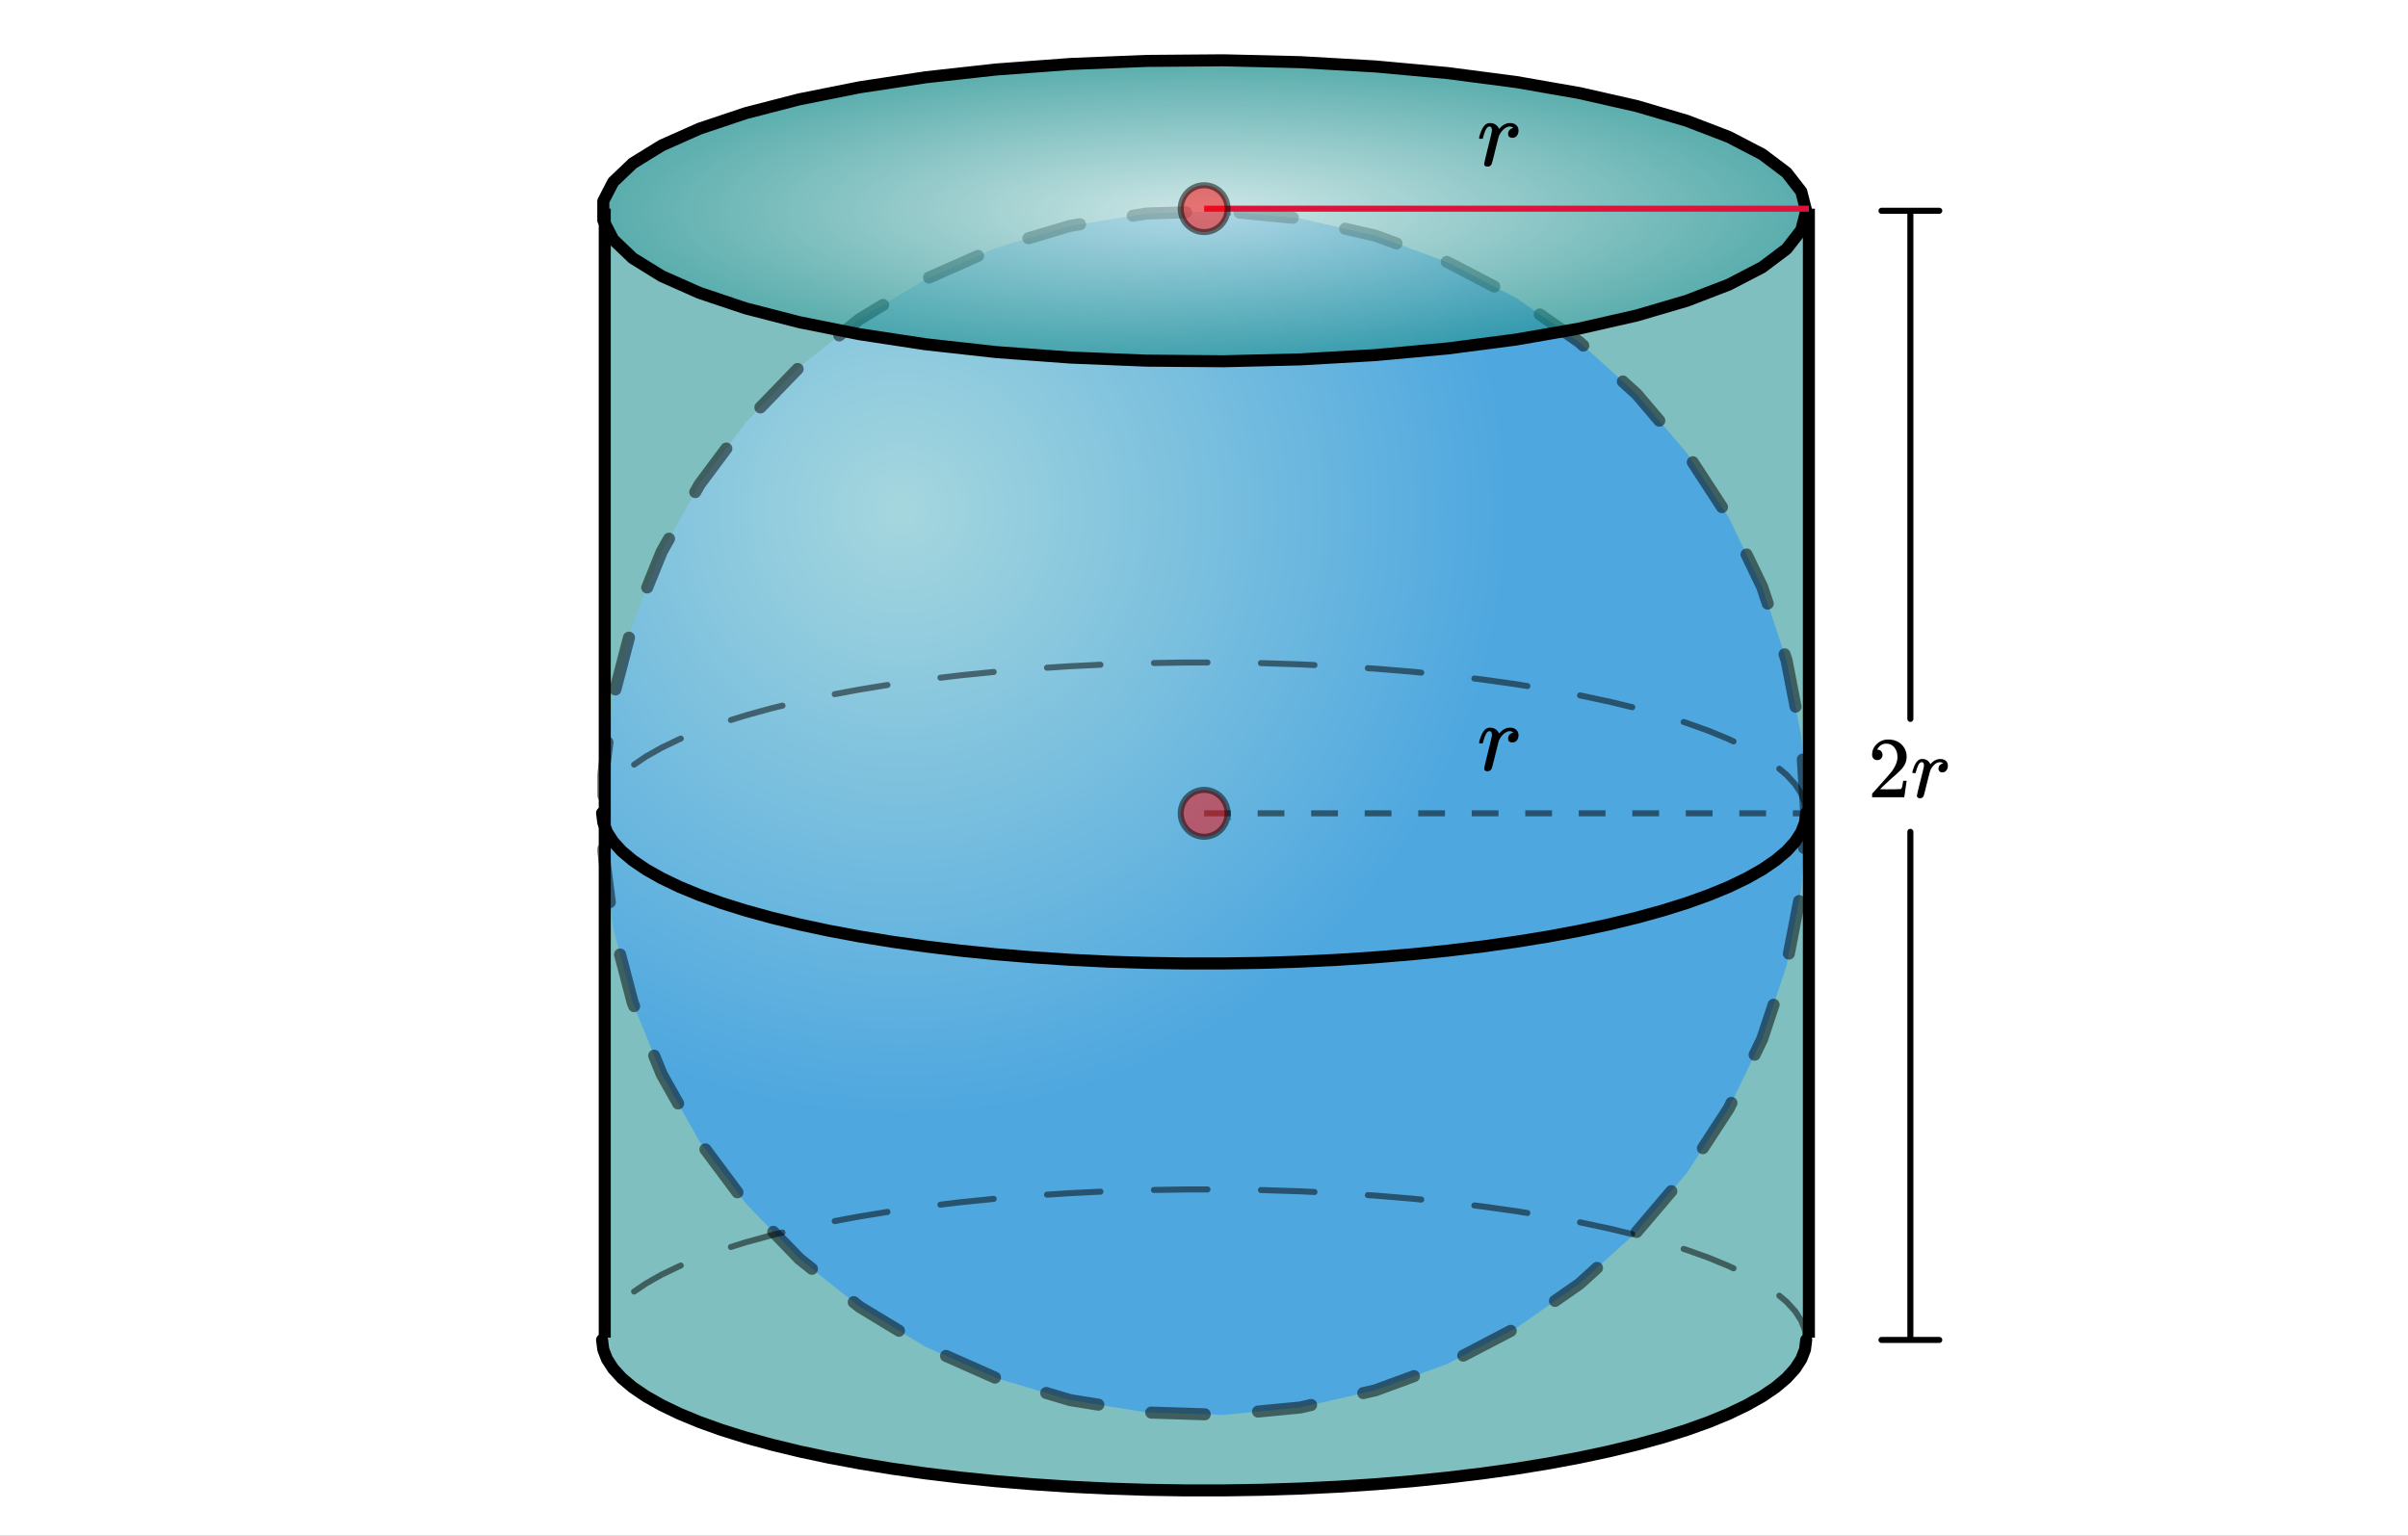 <svg xmlns="http://www.w3.org/2000/svg" xmlns:xlink="http://www.w3.org/1999/xlink" width="449.28" height="286.72" viewBox="0 0 336.96 215.04"><rect x="0" y="0" width="336.96" height="215.04" fill="#333333" stroke="none"/><defs><symbol overflow="visible" id="h"><path d="M1.453.14a.578.578 0 0 1-.328-.093C1.039-.016 1-.102 1-.22c0-.125.176-.898.531-2.328.364-1.426.547-2.223.547-2.39 0-.352-.121-.532-.36-.532a.35.35 0 0 0-.25.11c-.218.168-.433.664-.64 1.484 0 .012-.008.027-.015.047a.188.188 0 0 1-.032.047l-.015.015c-.012.012-.028.016-.047.016h-.36C.305-3.8.281-3.844.281-3.875c0-.07.055-.281.172-.625.176-.52.379-.898.61-1.14.218-.208.457-.313.718-.313.352 0 .64.086.86.25.195.156.328.312.39.469.02.054.035.086.047.093a.468.468 0 0 0 .11-.109c.332-.363.71-.594 1.14-.688.05-.007.164-.015.344-.015.332 0 .601.101.812.297.207.187.313.445.313.765 0 .282-.078.524-.234.72a.776.776 0 0 1-.625.28.661.661 0 0 1-.438-.14.521.521 0 0 1-.156-.39c0-.438.25-.724.75-.86-.2-.125-.36-.188-.485-.188a1.06 1.06 0 0 0-.53.14c-.306.15-.59.434-.86.86a2.336 2.336 0 0 0-.203.453c-.043.149-.196.746-.454 1.797-.304 1.25-.48 1.918-.53 2a.6.6 0 0 1-.579.36zm0 0"/></symbol><symbol overflow="visible" id="i"><path d="M1.328-5.203a.679.679 0 0 1-.531-.219.782.782 0 0 1-.188-.531c0-.582.22-1.082.657-1.5.437-.414.96-.625 1.578-.625.695 0 1.273.187 1.734.562.457.375.738.871.844 1.485.008.148.016.277.016.39 0 .47-.141.914-.422 1.329-.22.335-.672.796-1.36 1.39-.293.25-.699.621-1.219 1.11l-.718.687.922.016c1.27 0 1.945-.02 2.03-.063.032-.008.071-.098.126-.266.031-.082.082-.351.156-.812v-.047h.484v.047L5.11-.031V0H.61v-.234c0-.157.004-.25.016-.282.008 0 .352-.379 1.031-1.14.875-.977 1.438-1.625 1.688-1.938.539-.738.812-1.414.812-2.031 0-.531-.14-.973-.422-1.328-.273-.363-.656-.547-1.156-.547-.469 0-.851.21-1.14.625-.024.031-.047.078-.079.14-.023.032-.03.055-.03.063 0 .012.015.016.046.016.207 0 .375.074.5.218.125.149.188.32.188.516 0 .2-.07.371-.204.516a.715.715 0 0 1-.53.203zm0 0"/></symbol><symbol overflow="visible" id="j"><path d="M1.313.14a.473.473 0 0 1-.297-.093.29.29 0 0 1-.125-.25c0-.102.16-.797.484-2.078.332-1.29.5-2.008.5-2.156 0-.313-.11-.47-.328-.47a.333.333 0 0 0-.219.079c-.2.156-.398.605-.594 1.344 0 .011-.007.027-.015.046 0 .024-.008.04-.016.047l-.015.016h-.36c-.055-.04-.078-.078-.078-.11 0-.062.05-.25.156-.562.156-.469.336-.805.547-1.016.195-.195.41-.296.64-.296.321 0 .583.078.782.234.176.137.297.277.36.422.007.055.019.078.03.078.008 0 .04-.031.094-.094.301-.332.645-.535 1.032-.61.05-.007.156-.015.312-.015.3 0 .547.086.734.25.188.168.282.399.282.688A1 1 0 0 1 5-3.75a.665.665 0 0 1-.563.266.558.558 0 0 1-.39-.141.483.483 0 0 1-.14-.36c0-.394.222-.648.671-.765-.18-.102-.324-.156-.437-.156-.168 0-.329.039-.485.11-.261.136-.515.398-.765.78a2.106 2.106 0 0 0-.172.407c-.043.136-.184.671-.422 1.609-.274 1.137-.43 1.742-.469 1.813a.535.535 0 0 1-.516.328zm0 0"/></symbol><clipPath id="a"><path d="M0 0h336.96v214.93H0zm0 0"/></clipPath><clipPath id="b"><path d="M84 29h169v170H84zm0 0"/></clipPath><clipPath id="c"><path d="M252.75 113.785l-.691-10.777-2.063-10.602-3.402-10.25-4.684-9.73-5.89-9.051-7-8.227-7.993-7.257-8.851-6.18-9.574-4.996-10.13-3.73-10.527-2.403-10.746-1.039-10.789.348-10.656 1.722-10.352 3.075-9.87 4.37-9.231 5.598-8.442 6.735-7.511 7.757-6.457 8.657-5.297 9.41-4.051 10.012-2.738 10.449-1.383 10.71v10.802l1.383 10.71 2.738 10.45 4.05 10.011 5.298 9.41 6.457 8.657 7.511 7.758 8.442 6.734 9.23 5.598 9.871 4.37 10.352 3.075 10.656 1.723 10.79.347 10.745-1.039 10.528-2.402 10.129-3.73 9.574-4.997 8.851-6.18 7.993-7.257 7-8.227 5.89-9.05 4.684-9.731 3.402-10.25 2.063-10.602.691-10.78"/></clipPath><radialGradient id="d" gradientUnits="userSpaceOnUse" cx=".25" cy=".25" fx=".25" fy=".25" r=".5" gradientTransform="matrix(168.327 0 0 168.487 84.423 29.544)"><stop offset="0" stop-color="#cceffc" stop-opacity=".502"/><stop offset=".004" stop-color="#cbeefc" stop-opacity=".502"/><stop offset=".008" stop-color="#caeefc" stop-opacity=".502"/><stop offset=".012" stop-color="#caeefc" stop-opacity=".502"/><stop offset=".016" stop-color="#c9edfc" stop-opacity=".502"/><stop offset=".02" stop-color="#c8edfc" stop-opacity=".502"/><stop offset=".023" stop-color="#c8edfc" stop-opacity=".502"/><stop offset=".027" stop-color="#c7ecfc" stop-opacity=".502"/><stop offset=".031" stop-color="#c6ecfc" stop-opacity=".502"/><stop offset=".035" stop-color="#c6ebfc" stop-opacity=".502"/><stop offset=".039" stop-color="#c5ebfc" stop-opacity=".502"/><stop offset=".043" stop-color="#c4ebfc" stop-opacity=".502"/><stop offset=".047" stop-color="#c4eafc" stop-opacity=".502"/><stop offset=".051" stop-color="#c3eafc" stop-opacity=".502"/><stop offset=".055" stop-color="#c2eafc" stop-opacity=".502"/><stop offset=".059" stop-color="#c1e9fc" stop-opacity=".502"/><stop offset=".063" stop-color="#c1e9fc" stop-opacity=".502"/><stop offset=".066" stop-color="#c0e8fc" stop-opacity=".502"/><stop offset=".07" stop-color="#bfe8fc" stop-opacity=".502"/><stop offset=".074" stop-color="#bfe8fc" stop-opacity=".502"/><stop offset=".078" stop-color="#bee7fc" stop-opacity=".502"/><stop offset=".082" stop-color="#bde7fc" stop-opacity=".502"/><stop offset=".086" stop-color="#bde7fc" stop-opacity=".502"/><stop offset=".09" stop-color="#bce6fc" stop-opacity=".502"/><stop offset=".094" stop-color="#bbe6fc" stop-opacity=".502"/><stop offset=".098" stop-color="#bbe5fc" stop-opacity=".502"/><stop offset=".102" stop-color="#bae5fc" stop-opacity=".502"/><stop offset=".105" stop-color="#b9e5fc" stop-opacity=".502"/><stop offset=".109" stop-color="#b9e4fc" stop-opacity=".502"/><stop offset=".113" stop-color="#b8e4fc" stop-opacity=".502"/><stop offset=".117" stop-color="#b7e4fc" stop-opacity=".502"/><stop offset=".121" stop-color="#b7e3fc" stop-opacity=".502"/><stop offset=".125" stop-color="#b6e3fc" stop-opacity=".502"/><stop offset=".129" stop-color="#b5e3fc" stop-opacity=".502"/><stop offset=".133" stop-color="#b5e2fc" stop-opacity=".502"/><stop offset=".137" stop-color="#b4e2fc" stop-opacity=".502"/><stop offset=".141" stop-color="#b3e1fc" stop-opacity=".502"/><stop offset=".145" stop-color="#b3e1fc" stop-opacity=".502"/><stop offset=".148" stop-color="#b2e1fc" stop-opacity=".502"/><stop offset=".152" stop-color="#b1e0fc" stop-opacity=".502"/><stop offset=".156" stop-color="#b0e0fc" stop-opacity=".502"/><stop offset=".16" stop-color="#b0e0fc" stop-opacity=".502"/><stop offset=".164" stop-color="#afdffc" stop-opacity=".502"/><stop offset=".168" stop-color="#aedffc" stop-opacity=".502"/><stop offset=".172" stop-color="#aedefc" stop-opacity=".502"/><stop offset=".176" stop-color="#addefc" stop-opacity=".502"/><stop offset=".18" stop-color="#acdefc" stop-opacity=".502"/><stop offset=".184" stop-color="#acddfd" stop-opacity=".502"/><stop offset=".188" stop-color="#abddfd" stop-opacity=".502"/><stop offset=".191" stop-color="#aaddfd" stop-opacity=".502"/><stop offset=".195" stop-color="#aadcfd" stop-opacity=".502"/><stop offset=".199" stop-color="#a9dcfd" stop-opacity=".502"/><stop offset=".203" stop-color="#a8dbfd" stop-opacity=".502"/><stop offset=".207" stop-color="#a8dbfd" stop-opacity=".502"/><stop offset=".211" stop-color="#a7dbfd" stop-opacity=".502"/><stop offset=".215" stop-color="#a6dafd" stop-opacity=".502"/><stop offset=".219" stop-color="#a6dafd" stop-opacity=".502"/><stop offset=".223" stop-color="#a5dafd" stop-opacity=".502"/><stop offset=".227" stop-color="#a4d9fd" stop-opacity=".502"/><stop offset=".23" stop-color="#a4d9fd" stop-opacity=".502"/><stop offset=".234" stop-color="#a3d9fd" stop-opacity=".502"/><stop offset=".238" stop-color="#a2d8fd" stop-opacity=".502"/><stop offset=".242" stop-color="#a2d8fd" stop-opacity=".502"/><stop offset=".246" stop-color="#a1d7fd" stop-opacity=".502"/><stop offset=".25" stop-color="#a0d7fd" stop-opacity=".502"/><stop offset=".254" stop-color="#9fd7fd" stop-opacity=".502"/><stop offset=".258" stop-color="#9fd6fd" stop-opacity=".502"/><stop offset=".262" stop-color="#9ed6fd" stop-opacity=".502"/><stop offset=".266" stop-color="#9dd6fd" stop-opacity=".502"/><stop offset=".27" stop-color="#9dd5fd" stop-opacity=".502"/><stop offset=".273" stop-color="#9cd5fd" stop-opacity=".502"/><stop offset=".277" stop-color="#9bd4fd" stop-opacity=".502"/><stop offset=".281" stop-color="#9bd4fd" stop-opacity=".502"/><stop offset=".285" stop-color="#9ad4fd" stop-opacity=".502"/><stop offset=".289" stop-color="#99d3fd" stop-opacity=".502"/><stop offset=".293" stop-color="#99d3fd" stop-opacity=".502"/><stop offset=".297" stop-color="#98d3fd" stop-opacity=".502"/><stop offset=".301" stop-color="#97d2fd" stop-opacity=".502"/><stop offset=".305" stop-color="#97d2fd" stop-opacity=".502"/><stop offset=".309" stop-color="#96d1fd" stop-opacity=".502"/><stop offset=".313" stop-color="#95d1fd" stop-opacity=".502"/><stop offset=".316" stop-color="#95d1fd" stop-opacity=".502"/><stop offset=".32" stop-color="#94d0fd" stop-opacity=".502"/><stop offset=".324" stop-color="#93d0fd" stop-opacity=".502"/><stop offset=".328" stop-color="#93d0fd" stop-opacity=".502"/><stop offset=".332" stop-color="#92cffd" stop-opacity=".502"/><stop offset=".336" stop-color="#91cffd" stop-opacity=".502"/><stop offset=".34" stop-color="#91cffd" stop-opacity=".502"/><stop offset=".344" stop-color="#90cefd" stop-opacity=".502"/><stop offset=".348" stop-color="#8fcefd" stop-opacity=".502"/><stop offset=".352" stop-color="#8fcdfd" stop-opacity=".502"/><stop offset=".355" stop-color="#8ecdfd" stop-opacity=".502"/><stop offset=".359" stop-color="#8dcdfd" stop-opacity=".502"/><stop offset=".363" stop-color="#8cccfd" stop-opacity=".502"/><stop offset=".367" stop-color="#8cccfd" stop-opacity=".502"/><stop offset=".371" stop-color="#8bccfd" stop-opacity=".502"/><stop offset=".375" stop-color="#8acbfd" stop-opacity=".502"/><stop offset=".379" stop-color="#8acbfd" stop-opacity=".502"/><stop offset=".383" stop-color="#89cafd" stop-opacity=".502"/><stop offset=".387" stop-color="#88cafd" stop-opacity=".502"/><stop offset=".391" stop-color="#88cafd" stop-opacity=".502"/><stop offset=".395" stop-color="#87c9fd" stop-opacity=".502"/><stop offset=".398" stop-color="#86c9fd" stop-opacity=".502"/><stop offset=".402" stop-color="#86c9fd" stop-opacity=".502"/><stop offset=".406" stop-color="#85c8fd" stop-opacity=".502"/><stop offset=".41" stop-color="#84c8fd" stop-opacity=".502"/><stop offset=".414" stop-color="#84c7fd" stop-opacity=".502"/><stop offset=".418" stop-color="#83c7fd" stop-opacity=".502"/><stop offset=".422" stop-color="#82c7fd" stop-opacity=".502"/><stop offset=".426" stop-color="#82c6fd" stop-opacity=".502"/><stop offset=".43" stop-color="#81c6fd" stop-opacity=".502"/><stop offset=".434" stop-color="#80c6fd" stop-opacity=".502"/><stop offset=".438" stop-color="#80c5fd" stop-opacity=".502"/><stop offset=".441" stop-color="#7fc5fd" stop-opacity=".502"/><stop offset=".445" stop-color="#7ec5fd" stop-opacity=".502"/><stop offset=".449" stop-color="#7ec4fd" stop-opacity=".502"/><stop offset=".453" stop-color="#7dc4fd" stop-opacity=".502"/><stop offset=".457" stop-color="#7cc3fd" stop-opacity=".502"/><stop offset=".461" stop-color="#7bc3fd" stop-opacity=".502"/><stop offset=".465" stop-color="#7bc3fd" stop-opacity=".502"/><stop offset=".469" stop-color="#7ac2fd" stop-opacity=".502"/><stop offset=".473" stop-color="#79c2fd" stop-opacity=".502"/><stop offset=".477" stop-color="#79c2fd" stop-opacity=".502"/><stop offset=".48" stop-color="#78c1fd" stop-opacity=".502"/><stop offset=".484" stop-color="#77c1fd" stop-opacity=".502"/><stop offset=".488" stop-color="#77c0fd" stop-opacity=".502"/><stop offset=".492" stop-color="#76c0fd" stop-opacity=".502"/><stop offset=".496" stop-color="#75c0fd" stop-opacity=".502"/><stop offset=".5" stop-color="#75bffd" stop-opacity=".502"/><stop offset=".504" stop-color="#74bffd" stop-opacity=".502"/><stop offset=".508" stop-color="#73bffd" stop-opacity=".502"/><stop offset=".512" stop-color="#73befe" stop-opacity=".502"/><stop offset=".516" stop-color="#72befe" stop-opacity=".502"/><stop offset=".52" stop-color="#71bdfe" stop-opacity=".502"/><stop offset=".523" stop-color="#71bdfe" stop-opacity=".502"/><stop offset=".527" stop-color="#70bdfe" stop-opacity=".502"/><stop offset=".531" stop-color="#6fbcfe" stop-opacity=".502"/><stop offset=".535" stop-color="#6fbcfe" stop-opacity=".502"/><stop offset=".539" stop-color="#6ebcfe" stop-opacity=".502"/><stop offset=".543" stop-color="#6dbbfe" stop-opacity=".502"/><stop offset=".547" stop-color="#6dbbfe" stop-opacity=".502"/><stop offset=".551" stop-color="#6cbafe" stop-opacity=".502"/><stop offset=".555" stop-color="#6bbafe" stop-opacity=".502"/><stop offset=".559" stop-color="#6bbafe" stop-opacity=".502"/><stop offset=".563" stop-color="#6ab9fe" stop-opacity=".502"/><stop offset=".566" stop-color="#69b9fe" stop-opacity=".502"/><stop offset=".57" stop-color="#68b9fe" stop-opacity=".502"/><stop offset=".574" stop-color="#68b8fe" stop-opacity=".502"/><stop offset=".578" stop-color="#67b8fe" stop-opacity=".502"/><stop offset=".582" stop-color="#66b8fe" stop-opacity=".502"/><stop offset=".586" stop-color="#66b7fe" stop-opacity=".502"/><stop offset=".59" stop-color="#65b7fe" stop-opacity=".502"/><stop offset=".594" stop-color="#64b6fe" stop-opacity=".502"/><stop offset=".598" stop-color="#64b6fe" stop-opacity=".502"/><stop offset=".602" stop-color="#63b6fe" stop-opacity=".502"/><stop offset=".605" stop-color="#62b5fe" stop-opacity=".502"/><stop offset=".609" stop-color="#62b5fe" stop-opacity=".502"/><stop offset=".613" stop-color="#61b5fe" stop-opacity=".502"/><stop offset=".617" stop-color="#60b4fe" stop-opacity=".502"/><stop offset=".621" stop-color="#60b4fe" stop-opacity=".502"/><stop offset=".625" stop-color="#5fb3fe" stop-opacity=".502"/><stop offset=".629" stop-color="#5eb3fe" stop-opacity=".502"/><stop offset=".633" stop-color="#5eb3fe" stop-opacity=".502"/><stop offset=".637" stop-color="#5db2fe" stop-opacity=".502"/><stop offset=".641" stop-color="#5cb2fe" stop-opacity=".502"/><stop offset=".645" stop-color="#5cb2fe" stop-opacity=".502"/><stop offset=".648" stop-color="#5bb1fe" stop-opacity=".502"/><stop offset=".652" stop-color="#5ab1fe" stop-opacity=".502"/><stop offset=".656" stop-color="#5ab0fe" stop-opacity=".502"/><stop offset=".66" stop-color="#59b0fe" stop-opacity=".502"/><stop offset=".664" stop-color="#58b0fe" stop-opacity=".502"/><stop offset=".668" stop-color="#57affe" stop-opacity=".502"/><stop offset=".672" stop-color="#57affe" stop-opacity=".502"/><stop offset=".676" stop-color="#56affe" stop-opacity=".502"/><stop offset=".68" stop-color="#55aefe" stop-opacity=".502"/><stop offset=".684" stop-color="#55aefe" stop-opacity=".502"/><stop offset=".688" stop-color="#54aefe" stop-opacity=".502"/><stop offset=".691" stop-color="#53adfe" stop-opacity=".502"/><stop offset=".695" stop-color="#53adfe" stop-opacity=".502"/><stop offset=".699" stop-color="#52acfe" stop-opacity=".502"/><stop offset=".703" stop-color="#51acfe" stop-opacity=".502"/><stop offset=".707" stop-color="#51acfe" stop-opacity=".502"/><stop offset=".711" stop-color="#50abfe" stop-opacity=".502"/><stop offset=".715" stop-color="#4fabfe" stop-opacity=".502"/><stop offset=".719" stop-color="#4fabfe" stop-opacity=".502"/><stop offset=".723" stop-color="#4eaafe" stop-opacity=".502"/><stop offset=".727" stop-color="#4daafe" stop-opacity=".502"/><stop offset=".73" stop-color="#4da9fe" stop-opacity=".502"/><stop offset=".734" stop-color="#4ca9fe" stop-opacity=".502"/><stop offset=".738" stop-color="#4ba9fe" stop-opacity=".502"/><stop offset=".742" stop-color="#4ba8fe" stop-opacity=".502"/><stop offset=".746" stop-color="#4aa8fe" stop-opacity=".502"/><stop offset=".75" stop-color="#49a8fe" stop-opacity=".502"/><stop offset=".754" stop-color="#49a7fe" stop-opacity=".502"/><stop offset=".758" stop-color="#48a7fe" stop-opacity=".502"/><stop offset=".762" stop-color="#47a6fe" stop-opacity=".502"/><stop offset=".766" stop-color="#47a6fe" stop-opacity=".502"/><stop offset=".77" stop-color="#46a6fe" stop-opacity=".502"/><stop offset=".773" stop-color="#45a5fe" stop-opacity=".502"/><stop offset=".777" stop-color="#44a5fe" stop-opacity=".502"/><stop offset=".781" stop-color="#44a5fe" stop-opacity=".502"/><stop offset=".785" stop-color="#43a4fe" stop-opacity=".502"/><stop offset=".789" stop-color="#42a4fe" stop-opacity=".502"/><stop offset=".793" stop-color="#42a4fe" stop-opacity=".502"/><stop offset=".797" stop-color="#41a3fe" stop-opacity=".502"/><stop offset=".801" stop-color="#40a3fe" stop-opacity=".502"/><stop offset=".805" stop-color="#40a2fe" stop-opacity=".502"/><stop offset=".809" stop-color="#3fa2fe" stop-opacity=".502"/><stop offset=".813" stop-color="#3ea2fe" stop-opacity=".502"/><stop offset=".816" stop-color="#3ea1fe" stop-opacity=".502"/><stop offset=".82" stop-color="#3da1fe" stop-opacity=".502"/><stop offset=".824" stop-color="#3ca1fe" stop-opacity=".502"/><stop offset=".828" stop-color="#3ca0fe" stop-opacity=".502"/><stop offset=".832" stop-color="#3ba0fe" stop-opacity=".502"/><stop offset=".836" stop-color="#3a9fff" stop-opacity=".502"/><stop offset=".84" stop-color="#3a9fff" stop-opacity=".502"/><stop offset=".844" stop-color="#399fff" stop-opacity=".502"/><stop offset=".848" stop-color="#389eff" stop-opacity=".502"/><stop offset=".852" stop-color="#389eff" stop-opacity=".502"/><stop offset=".855" stop-color="#379eff" stop-opacity=".502"/><stop offset=".859" stop-color="#369dff" stop-opacity=".502"/><stop offset=".863" stop-color="#369dff" stop-opacity=".502"/><stop offset=".867" stop-color="#359cff" stop-opacity=".502"/><stop offset=".871" stop-color="#349cff" stop-opacity=".502"/><stop offset=".875" stop-color="#339cff" stop-opacity=".502"/><stop offset=".879" stop-color="#339bff" stop-opacity=".502"/><stop offset=".883" stop-color="#329bff" stop-opacity=".502"/><stop offset=".887" stop-color="#319bff" stop-opacity=".502"/><stop offset=".891" stop-color="#319aff" stop-opacity=".502"/><stop offset=".895" stop-color="#309aff" stop-opacity=".502"/><stop offset=".898" stop-color="#2f9aff" stop-opacity=".502"/><stop offset=".902" stop-color="#2f99ff" stop-opacity=".502"/><stop offset=".906" stop-color="#2e99ff" stop-opacity=".502"/><stop offset=".91" stop-color="#2d98ff" stop-opacity=".502"/><stop offset=".914" stop-color="#2d98ff" stop-opacity=".502"/><stop offset=".918" stop-color="#2c98ff" stop-opacity=".502"/><stop offset=".922" stop-color="#2b97ff" stop-opacity=".502"/><stop offset=".926" stop-color="#2b97ff" stop-opacity=".502"/><stop offset=".93" stop-color="#2a97ff" stop-opacity=".502"/><stop offset=".934" stop-color="#2996ff" stop-opacity=".502"/><stop offset=".938" stop-color="#2996ff" stop-opacity=".502"/><stop offset=".941" stop-color="#2895ff" stop-opacity=".502"/><stop offset=".945" stop-color="#2795ff" stop-opacity=".502"/><stop offset=".949" stop-color="#2795ff" stop-opacity=".502"/><stop offset=".953" stop-color="#2694ff" stop-opacity=".502"/><stop offset=".957" stop-color="#2594ff" stop-opacity=".502"/><stop offset=".961" stop-color="#2594ff" stop-opacity=".502"/><stop offset=".965" stop-color="#2493ff" stop-opacity=".502"/><stop offset=".969" stop-color="#2393ff" stop-opacity=".502"/><stop offset=".973" stop-color="#2392ff" stop-opacity=".502"/><stop offset=".977" stop-color="#2292ff" stop-opacity=".502"/><stop offset=".98" stop-color="#2192ff" stop-opacity=".502"/><stop offset=".984" stop-color="#2091ff" stop-opacity=".502"/><stop offset=".988" stop-color="#2091ff" stop-opacity=".502"/><stop offset=".992" stop-color="#1f91ff" stop-opacity=".502"/><stop offset=".996" stop-color="#1e90ff" stop-opacity=".502"/><stop offset="1" stop-color="#1e90ff" stop-opacity=".502"/></radialGradient><clipPath id="e"><path d="M84 8h169v43H84zm0 0"/></clipPath><clipPath id="f"><path d="M252.75 29.5l-.691-2.695-2.063-2.649-3.402-2.562-4.684-2.434-5.89-2.262-7-2.058-7.993-1.813-8.851-1.547-9.574-1.25-10.13-.93-10.527-.6L171.2 8.44l-10.789.086-10.656.43-10.352.77-9.87 1.09-9.231 1.402-8.442 1.683-7.511 1.938-6.457 2.164-5.297 2.355-4.051 2.5-2.738 2.614-1.383 2.675v2.704l1.383 2.675 2.738 2.614 4.05 2.504 5.298 2.351 6.457 2.164 7.511 1.938 8.442 1.683 9.23 1.403 9.871 1.093 10.352.766 10.656.434 10.79.086 10.745-.262 10.528-.602 10.129-.93 9.574-1.25 8.851-1.542 7.993-1.817 7-2.055 5.89-2.265 4.684-2.434 3.402-2.562 2.063-2.649.691-2.695"/></clipPath><radialGradient id="g" gradientUnits="userSpaceOnUse" cx=".5" cy=".5" fx=".5" fy=".5" r=".5" gradientTransform="matrix(168.327 0 0 42.122 84.423 8.44)"><stop offset="0" stop-color="#b3d9d9" stop-opacity=".651"/><stop offset=".004" stop-color="#b2d8d8" stop-opacity=".651"/><stop offset=".008" stop-color="#b1d8d8" stop-opacity=".651"/><stop offset=".012" stop-color="#b1d8d8" stop-opacity=".651"/><stop offset=".016" stop-color="#b0d7d7" stop-opacity=".651"/><stop offset=".02" stop-color="#afd7d7" stop-opacity=".651"/><stop offset=".023" stop-color="#aed7d7" stop-opacity=".651"/><stop offset=".027" stop-color="#aed6d6" stop-opacity=".651"/><stop offset=".031" stop-color="#add6d6" stop-opacity=".651"/><stop offset=".035" stop-color="#acd6d6" stop-opacity=".651"/><stop offset=".039" stop-color="#acd5d5" stop-opacity=".651"/><stop offset=".043" stop-color="#abd5d5" stop-opacity=".651"/><stop offset=".047" stop-color="#aad5d5" stop-opacity=".651"/><stop offset=".051" stop-color="#aad4d4" stop-opacity=".651"/><stop offset=".055" stop-color="#a9d4d4" stop-opacity=".651"/><stop offset=".059" stop-color="#a8d4d4" stop-opacity=".651"/><stop offset=".063" stop-color="#a7d3d3" stop-opacity=".651"/><stop offset=".066" stop-color="#a7d3d3" stop-opacity=".651"/><stop offset=".07" stop-color="#a6d3d3" stop-opacity=".651"/><stop offset=".074" stop-color="#a5d2d2" stop-opacity=".651"/><stop offset=".078" stop-color="#a5d2d2" stop-opacity=".651"/><stop offset=".082" stop-color="#a4d2d2" stop-opacity=".651"/><stop offset=".086" stop-color="#a3d1d1" stop-opacity=".651"/><stop offset=".09" stop-color="#a3d1d1" stop-opacity=".651"/><stop offset=".094" stop-color="#a2d0d0" stop-opacity=".651"/><stop offset=".098" stop-color="#a1d0d0" stop-opacity=".651"/><stop offset=".102" stop-color="#a0d0d0" stop-opacity=".651"/><stop offset=".105" stop-color="#a0cfcf" stop-opacity=".651"/><stop offset=".109" stop-color="#9fcfcf" stop-opacity=".651"/><stop offset=".113" stop-color="#9ecfcf" stop-opacity=".651"/><stop offset=".117" stop-color="#9ecece" stop-opacity=".651"/><stop offset=".121" stop-color="#9dcece" stop-opacity=".651"/><stop offset=".125" stop-color="#9ccece" stop-opacity=".651"/><stop offset=".129" stop-color="#9ccdcd" stop-opacity=".651"/><stop offset=".133" stop-color="#9bcdcd" stop-opacity=".651"/><stop offset=".137" stop-color="#9acdcd" stop-opacity=".651"/><stop offset=".141" stop-color="#9cc" stop-opacity=".651"/><stop offset=".145" stop-color="#9cc" stop-opacity=".651"/><stop offset=".148" stop-color="#98cccc" stop-opacity=".651"/><stop offset=".152" stop-color="#97cbcb" stop-opacity=".651"/><stop offset=".156" stop-color="#97cbcb" stop-opacity=".651"/><stop offset=".16" stop-color="#96cbcb" stop-opacity=".651"/><stop offset=".164" stop-color="#95caca" stop-opacity=".651"/><stop offset=".168" stop-color="#95caca" stop-opacity=".651"/><stop offset=".172" stop-color="#94caca" stop-opacity=".651"/><stop offset=".176" stop-color="#93c9c9" stop-opacity=".651"/><stop offset=".18" stop-color="#92c9c9" stop-opacity=".651"/><stop offset=".184" stop-color="#92c8c8" stop-opacity=".651"/><stop offset=".188" stop-color="#91c8c8" stop-opacity=".651"/><stop offset=".191" stop-color="#90c8c8" stop-opacity=".651"/><stop offset=".195" stop-color="#90c7c7" stop-opacity=".651"/><stop offset=".199" stop-color="#8fc7c7" stop-opacity=".651"/><stop offset=".203" stop-color="#8ec7c7" stop-opacity=".651"/><stop offset=".207" stop-color="#8ec6c6" stop-opacity=".651"/><stop offset=".211" stop-color="#8dc6c6" stop-opacity=".651"/><stop offset=".215" stop-color="#8cc6c6" stop-opacity=".651"/><stop offset=".219" stop-color="#8bc5c5" stop-opacity=".651"/><stop offset=".223" stop-color="#8bc5c5" stop-opacity=".651"/><stop offset=".227" stop-color="#8ac5c5" stop-opacity=".651"/><stop offset=".23" stop-color="#89c4c4" stop-opacity=".651"/><stop offset=".234" stop-color="#89c4c4" stop-opacity=".651"/><stop offset=".238" stop-color="#88c4c4" stop-opacity=".651"/><stop offset=".242" stop-color="#87c3c3" stop-opacity=".651"/><stop offset=".246" stop-color="#87c3c3" stop-opacity=".651"/><stop offset=".25" stop-color="#86c3c3" stop-opacity=".651"/><stop offset=".254" stop-color="#85c2c2" stop-opacity=".651"/><stop offset=".258" stop-color="#85c2c2" stop-opacity=".651"/><stop offset=".262" stop-color="#84c2c2" stop-opacity=".651"/><stop offset=".266" stop-color="#83c1c1" stop-opacity=".651"/><stop offset=".27" stop-color="#82c1c1" stop-opacity=".651"/><stop offset=".273" stop-color="#82c0c0" stop-opacity=".651"/><stop offset=".277" stop-color="#81c0c0" stop-opacity=".651"/><stop offset=".281" stop-color="#80c0c0" stop-opacity=".651"/><stop offset=".285" stop-color="#80bfbf" stop-opacity=".651"/><stop offset=".289" stop-color="#7fbfbf" stop-opacity=".651"/><stop offset=".293" stop-color="#7ebfbf" stop-opacity=".651"/><stop offset=".297" stop-color="#7ebebe" stop-opacity=".651"/><stop offset=".301" stop-color="#7dbebe" stop-opacity=".651"/><stop offset=".305" stop-color="#7cbebe" stop-opacity=".651"/><stop offset=".309" stop-color="#7bbdbd" stop-opacity=".651"/><stop offset=".313" stop-color="#7bbdbd" stop-opacity=".651"/><stop offset=".316" stop-color="#7abdbd" stop-opacity=".651"/><stop offset=".32" stop-color="#79bcbc" stop-opacity=".651"/><stop offset=".324" stop-color="#79bcbc" stop-opacity=".651"/><stop offset=".328" stop-color="#78bcbc" stop-opacity=".651"/><stop offset=".332" stop-color="#7bb" stop-opacity=".651"/><stop offset=".336" stop-color="#7bb" stop-opacity=".651"/><stop offset=".34" stop-color="#76bbbb" stop-opacity=".651"/><stop offset=".344" stop-color="#75baba" stop-opacity=".651"/><stop offset=".348" stop-color="#74baba" stop-opacity=".651"/><stop offset=".352" stop-color="#74baba" stop-opacity=".651"/><stop offset=".355" stop-color="#73b9b9" stop-opacity=".651"/><stop offset=".359" stop-color="#72b9b9" stop-opacity=".651"/><stop offset=".363" stop-color="#72b8b8" stop-opacity=".651"/><stop offset=".367" stop-color="#71b8b8" stop-opacity=".651"/><stop offset=".371" stop-color="#70b8b8" stop-opacity=".651"/><stop offset=".375" stop-color="#70b7b7" stop-opacity=".651"/><stop offset=".379" stop-color="#6fb7b7" stop-opacity=".651"/><stop offset=".383" stop-color="#6eb7b7" stop-opacity=".651"/><stop offset=".387" stop-color="#6db6b6" stop-opacity=".651"/><stop offset=".391" stop-color="#6db6b6" stop-opacity=".651"/><stop offset=".395" stop-color="#6cb6b6" stop-opacity=".651"/><stop offset=".398" stop-color="#6bb5b5" stop-opacity=".651"/><stop offset=".402" stop-color="#6bb5b5" stop-opacity=".651"/><stop offset=".406" stop-color="#6ab5b5" stop-opacity=".651"/><stop offset=".41" stop-color="#69b4b4" stop-opacity=".651"/><stop offset=".414" stop-color="#69b4b4" stop-opacity=".651"/><stop offset=".418" stop-color="#68b4b4" stop-opacity=".651"/><stop offset=".422" stop-color="#67b3b3" stop-opacity=".651"/><stop offset=".426" stop-color="#66b3b3" stop-opacity=".651"/><stop offset=".43" stop-color="#66b3b3" stop-opacity=".651"/><stop offset=".434" stop-color="#65b2b2" stop-opacity=".651"/><stop offset=".438" stop-color="#64b2b2" stop-opacity=".651"/><stop offset=".441" stop-color="#64b2b2" stop-opacity=".651"/><stop offset=".445" stop-color="#63b1b1" stop-opacity=".651"/><stop offset=".449" stop-color="#62b1b1" stop-opacity=".651"/><stop offset=".453" stop-color="#62b1b1" stop-opacity=".651"/><stop offset=".457" stop-color="#61b0b0" stop-opacity=".651"/><stop offset=".461" stop-color="#60b0b0" stop-opacity=".651"/><stop offset=".465" stop-color="#5fafaf" stop-opacity=".651"/><stop offset=".469" stop-color="#5fafaf" stop-opacity=".651"/><stop offset=".473" stop-color="#5eafaf" stop-opacity=".651"/><stop offset=".477" stop-color="#5daeae" stop-opacity=".651"/><stop offset=".48" stop-color="#5daeae" stop-opacity=".651"/><stop offset=".484" stop-color="#5caeae" stop-opacity=".651"/><stop offset=".488" stop-color="#5badad" stop-opacity=".651"/><stop offset=".492" stop-color="#5badad" stop-opacity=".651"/><stop offset=".496" stop-color="#5aadad" stop-opacity=".651"/><stop offset=".5" stop-color="#59acac" stop-opacity=".651"/><stop offset=".504" stop-color="#58acac" stop-opacity=".651"/><stop offset=".508" stop-color="#58acac" stop-opacity=".651"/><stop offset=".512" stop-color="#57abab" stop-opacity=".651"/><stop offset=".516" stop-color="#56abab" stop-opacity=".651"/><stop offset=".52" stop-color="#56abab" stop-opacity=".651"/><stop offset=".523" stop-color="#5aa" stop-opacity=".651"/><stop offset=".527" stop-color="#54aaaa" stop-opacity=".651"/><stop offset=".531" stop-color="#54aaaa" stop-opacity=".651"/><stop offset=".535" stop-color="#53a9a9" stop-opacity=".651"/><stop offset=".539" stop-color="#52a9a9" stop-opacity=".651"/><stop offset=".543" stop-color="#51a9a9" stop-opacity=".651"/><stop offset=".547" stop-color="#51a8a8" stop-opacity=".651"/><stop offset=".551" stop-color="#50a8a8" stop-opacity=".651"/><stop offset=".555" stop-color="#4fa7a7" stop-opacity=".651"/><stop offset=".559" stop-color="#4fa7a7" stop-opacity=".651"/><stop offset=".563" stop-color="#4ea7a7" stop-opacity=".651"/><stop offset=".566" stop-color="#4da6a6" stop-opacity=".651"/><stop offset=".57" stop-color="#4da6a6" stop-opacity=".651"/><stop offset=".574" stop-color="#4ca6a6" stop-opacity=".651"/><stop offset=".578" stop-color="#4ba5a5" stop-opacity=".651"/><stop offset=".582" stop-color="#4aa5a5" stop-opacity=".651"/><stop offset=".586" stop-color="#4aa5a5" stop-opacity=".651"/><stop offset=".59" stop-color="#49a4a4" stop-opacity=".651"/><stop offset=".594" stop-color="#48a4a4" stop-opacity=".651"/><stop offset=".598" stop-color="#48a4a4" stop-opacity=".651"/><stop offset=".602" stop-color="#47a3a3" stop-opacity=".651"/><stop offset=".605" stop-color="#46a3a3" stop-opacity=".651"/><stop offset=".609" stop-color="#46a3a3" stop-opacity=".651"/><stop offset=".613" stop-color="#45a2a2" stop-opacity=".651"/><stop offset=".617" stop-color="#44a2a2" stop-opacity=".651"/><stop offset=".621" stop-color="#43a2a2" stop-opacity=".651"/><stop offset=".625" stop-color="#43a1a1" stop-opacity=".651"/><stop offset=".629" stop-color="#42a1a1" stop-opacity=".651"/><stop offset=".633" stop-color="#41a1a1" stop-opacity=".651"/><stop offset=".637" stop-color="#41a0a0" stop-opacity=".651"/><stop offset=".641" stop-color="#40a0a0" stop-opacity=".651"/><stop offset=".645" stop-color="#3f9f9f" stop-opacity=".651"/><stop offset=".648" stop-color="#3f9f9f" stop-opacity=".651"/><stop offset=".652" stop-color="#3e9f9f" stop-opacity=".651"/><stop offset=".656" stop-color="#3d9e9e" stop-opacity=".651"/><stop offset=".66" stop-color="#3c9e9e" stop-opacity=".651"/><stop offset=".664" stop-color="#3c9e9e" stop-opacity=".651"/><stop offset=".668" stop-color="#3b9d9d" stop-opacity=".651"/><stop offset=".672" stop-color="#3a9d9d" stop-opacity=".651"/><stop offset=".676" stop-color="#3a9d9d" stop-opacity=".651"/><stop offset=".68" stop-color="#399c9c" stop-opacity=".651"/><stop offset=".684" stop-color="#389c9c" stop-opacity=".651"/><stop offset=".688" stop-color="#389c9c" stop-opacity=".651"/><stop offset=".691" stop-color="#379b9b" stop-opacity=".651"/><stop offset=".695" stop-color="#369b9b" stop-opacity=".651"/><stop offset=".699" stop-color="#359b9b" stop-opacity=".651"/><stop offset=".703" stop-color="#359a9a" stop-opacity=".651"/><stop offset=".707" stop-color="#349a9a" stop-opacity=".651"/><stop offset=".711" stop-color="#339a9a" stop-opacity=".651"/><stop offset=".715" stop-color="#399" stop-opacity=".651"/><stop offset=".719" stop-color="#329999" stop-opacity=".651"/><stop offset=".723" stop-color="#319999" stop-opacity=".651"/><stop offset=".727" stop-color="#319898" stop-opacity=".651"/><stop offset=".73" stop-color="#309898" stop-opacity=".651"/><stop offset=".734" stop-color="#2f9797" stop-opacity=".651"/><stop offset=".738" stop-color="#2e9797" stop-opacity=".651"/><stop offset=".742" stop-color="#2e9797" stop-opacity=".651"/><stop offset=".746" stop-color="#2d9696" stop-opacity=".651"/><stop offset=".75" stop-color="#2c9696" stop-opacity=".651"/><stop offset=".754" stop-color="#2c9696" stop-opacity=".651"/><stop offset=".758" stop-color="#2b9595" stop-opacity=".651"/><stop offset=".762" stop-color="#2a9595" stop-opacity=".651"/><stop offset=".766" stop-color="#2a9595" stop-opacity=".651"/><stop offset=".77" stop-color="#299494" stop-opacity=".651"/><stop offset=".773" stop-color="#289494" stop-opacity=".651"/><stop offset=".777" stop-color="#289494" stop-opacity=".651"/><stop offset=".781" stop-color="#279393" stop-opacity=".651"/><stop offset=".785" stop-color="#269393" stop-opacity=".651"/><stop offset=".789" stop-color="#259393" stop-opacity=".651"/><stop offset=".793" stop-color="#259292" stop-opacity=".651"/><stop offset=".797" stop-color="#249292" stop-opacity=".651"/><stop offset=".801" stop-color="#239292" stop-opacity=".651"/><stop offset=".805" stop-color="#239191" stop-opacity=".651"/><stop offset=".809" stop-color="#229191" stop-opacity=".651"/><stop offset=".813" stop-color="#219191" stop-opacity=".651"/><stop offset=".816" stop-color="#219090" stop-opacity=".651"/><stop offset=".82" stop-color="#209090" stop-opacity=".651"/><stop offset=".824" stop-color="#1f8f8f" stop-opacity=".651"/><stop offset=".828" stop-color="#1e8f8f" stop-opacity=".651"/><stop offset=".832" stop-color="#1e8f8f" stop-opacity=".651"/><stop offset=".836" stop-color="#1d8e8e" stop-opacity=".651"/><stop offset=".84" stop-color="#1c8e8e" stop-opacity=".651"/><stop offset=".844" stop-color="#1c8e8e" stop-opacity=".651"/><stop offset=".848" stop-color="#1b8d8d" stop-opacity=".651"/><stop offset=".852" stop-color="#1a8d8d" stop-opacity=".651"/><stop offset=".855" stop-color="#1a8d8d" stop-opacity=".651"/><stop offset=".859" stop-color="#198c8c" stop-opacity=".651"/><stop offset=".863" stop-color="#188c8c" stop-opacity=".651"/><stop offset=".867" stop-color="#178c8c" stop-opacity=".651"/><stop offset=".871" stop-color="#178b8b" stop-opacity=".651"/><stop offset=".875" stop-color="#168b8b" stop-opacity=".651"/><stop offset=".879" stop-color="#158b8b" stop-opacity=".651"/><stop offset=".883" stop-color="#158a8a" stop-opacity=".651"/><stop offset=".887" stop-color="#148a8a" stop-opacity=".651"/><stop offset=".891" stop-color="#138a8a" stop-opacity=".651"/><stop offset=".895" stop-color="#138989" stop-opacity=".651"/><stop offset=".898" stop-color="#128989" stop-opacity=".651"/><stop offset=".902" stop-color="#118989" stop-opacity=".651"/><stop offset=".906" stop-color="#108888" stop-opacity=".651"/><stop offset=".91" stop-color="#108888" stop-opacity=".651"/><stop offset=".914" stop-color="#0f8787" stop-opacity=".651"/><stop offset=".918" stop-color="#0e8787" stop-opacity=".651"/><stop offset=".922" stop-color="#0e8787" stop-opacity=".651"/><stop offset=".926" stop-color="#0d8686" stop-opacity=".651"/><stop offset=".93" stop-color="#0c8686" stop-opacity=".651"/><stop offset=".934" stop-color="#0c8686" stop-opacity=".651"/><stop offset=".938" stop-color="#0b8585" stop-opacity=".651"/><stop offset=".941" stop-color="#0a8585" stop-opacity=".651"/><stop offset=".945" stop-color="#098585" stop-opacity=".651"/><stop offset=".949" stop-color="#098484" stop-opacity=".651"/><stop offset=".953" stop-color="#088484" stop-opacity=".651"/><stop offset=".957" stop-color="#078484" stop-opacity=".651"/><stop offset=".961" stop-color="#078383" stop-opacity=".651"/><stop offset=".965" stop-color="#068383" stop-opacity=".651"/><stop offset=".969" stop-color="#058383" stop-opacity=".651"/><stop offset=".973" stop-color="#058282" stop-opacity=".651"/><stop offset=".977" stop-color="#048282" stop-opacity=".651"/><stop offset=".98" stop-color="#038282" stop-opacity=".651"/><stop offset=".984" stop-color="#028181" stop-opacity=".651"/><stop offset=".988" stop-color="#028181" stop-opacity=".651"/><stop offset=".992" stop-color="#018181" stop-opacity=".651"/><stop offset=".996" stop-color="teal" stop-opacity=".651"/><stop offset="1" stop-color="teal" stop-opacity=".651"/></radialGradient></defs><g clip-path="url(#a)" fill="#fff"><path d="M0 0h337v214.93H0zm0 0"/><path d="M0 0h337v214.93H0zm0 0"/></g><path d="M84.25 187.54V29.5l1.844 4.383 1.105 1.144 1.106.93 1.105.805 1.106.715 1.105.644 1.11.594 1.105.547 1.105.511 1.106.48 1.105.454 1.106.43 1.11.406 1.105.387 1.105.37 1.106.356 1.105.336 1.11.328 1.105.313 1.105.297 1.106.289 1.105.281 1.106.266 1.11.257 1.105.25 1.105.243 1.106.23 1.105.227 1.106.215 1.109.21 1.105.204 1.106.195 1.105.191 2.211.36 1.11.168 1.105.168 2.211.312 1.105.149 1.11.14 1.105.14 1.106.134 2.21.25 1.106.117 1.11.117 1.105.11 2.211.202 1.105.098 1.106.09 1.11.09 1.105.082 2.21.156 1.106.07 1.106.067 1.109.062 1.105.063 1.106.054 1.105.051 1.106.047 1.11.047 1.105.04 2.21.07 2.212.054 1.109.02 1.105.02 1.106.015 1.105.011 2.211.008h1.11l2.21-.008 1.106-.011 1.106-.016 1.105-.02 1.11-.019 2.21-.055 2.211-.07 1.106-.039 1.11-.047 1.105-.047 1.105-.05 1.106-.055 1.105-.063 1.11-.062 1.105-.067 1.105-.07 2.211-.156 1.106-.082 1.11-.09 1.105-.09 1.105-.098 2.211-.203 1.105-.109 1.11-.117 1.105-.117 2.211-.25 1.106-.133 1.105-.14 1.11-.141 1.105-.149 2.21-.312 1.106-.168 1.11-.168 2.21-.36 1.106-.191 1.106-.195 1.105-.204 1.11-.21 1.105-.215 1.105-.227 1.106-.23 1.105-.243 1.106-.25 1.11-.257 1.105-.266 1.105-.281 1.106-.29 1.105-.296 1.106-.313 1.109-.328 1.105-.336 1.106-.355 1.105-.371 1.106-.387 1.11-.406 1.105-.43 1.105-.453 1.106-.48 1.105-.512 1.106-.547 1.109-.594 1.105-.644 1.106-.715 1.105-.805 1.106-.93 1.105-1.144 1.844-4.383v158.04l-.172 1.347-.52 1.347-.863 1.332-1.199 1.317-1.539 1.297-1.863 1.265-2.188 1.235-2.496 1.199-2.8 1.156-3.09 1.106-3.368 1.054-3.632 1-3.88.942-4.113.875-4.328.808-4.523.739-4.707.66-4.867.586-5.004.507-5.125.426-5.227.344-5.3.258-5.356.172-5.39.086h-5.4l-5.39-.086-5.355-.172-5.301-.258-5.227-.344-5.125-.425-5.004-.508-4.867-.586-4.707-.66-4.523-.739-4.328-.808-4.114-.875-3.879-.942-3.632-1-3.368-1.054-3.09-1.106-2.8-1.156-2.496-1.2-2.188-1.234-1.863-1.265-1.54-1.297-1.198-1.317-.864-1.332-.52-1.347-.171-1.348" fill="teal" fill-opacity=".502"/><g clip-path="url(#b)"><g clip-path="url(#c)"><path d="M84.422 29.543v168.488H252.75V29.543zm0 0" fill="url(#d)"/></g></g><path d="M251.91 113.84l-.48-7.473a.815.815 0 0 1 .207-.61.818.818 0 0 1 .578-.284.818.818 0 0 1 .613.207c.172.156.27.347.281.578l.48 7.476a.815.815 0 0 1-.206.61.81.81 0 0 1-.578.285.792.792 0 0 1-.61-.211.804.804 0 0 1-.285-.578zm-1.476-14.77l-1.266-6.504.828-.16-.8.266-.274-.82a.806.806 0 0 1 .047-.645.817.817 0 0 1 .488-.422.798.798 0 0 1 .64.047c.212.106.352.266.423.488l.273.82c.012.036.023.07.027.106l1.266 6.5a.79.79 0 0 1-.129.633.808.808 0 0 1-.535.355.79.79 0 0 1-.633-.129.808.808 0 0 1-.355-.535zm-3.871-14.328l-.77-2.32.8-.266-.761.367-2.187-4.546a.812.812 0 0 1-.036-.641.84.84 0 0 1 1.074-.52.828.828 0 0 1 .481.43l2.188 4.547a.51.51 0 0 1 .039.098l.773 2.32a.84.84 0 0 1-.047.644.828.828 0 0 1-.488.422.806.806 0 0 1-.645-.047.817.817 0 0 1-.422-.488zm-6.305-13.308l-4.086-6.278a.823.823 0 0 1-.117-.633.798.798 0 0 1 .367-.53.806.806 0 0 1 .633-.122.83.83 0 0 1 .53.367l4.083 6.278a.809.809 0 0 1 .121.632.82.82 0 0 1-.367.532.791.791 0 0 1-.633.117.801.801 0 0 1-.531-.363zm-8.711-12.016l-3.168-3.723.64-.547-.566.625-1.926-1.75a.814.814 0 0 1-.273-.582.804.804 0 0 1 .219-.605.803.803 0 0 1 .582-.277.804.804 0 0 1 .605.218l1.926 1.75c.027.024.055.051.078.078l3.164 3.723a.797.797 0 0 1 .2.613.826.826 0 0 1-.294.575.815.815 0 0 1-.613.195.804.804 0 0 1-.574-.293zm-10.563-10.43l-.523-.476.566-.621-.48.687-5.563-3.879a.822.822 0 0 1-.347-.543.815.815 0 0 1 .14-.629.8.8 0 0 1 .543-.347.8.8 0 0 1 .63.136l5.562 3.883c.027.02.058.043.082.067l.523.476a.803.803 0 0 1 .278.582.804.804 0 0 1-.22.606.818.818 0 0 1-.581.277.813.813 0 0 1-.61-.219zm-12.277-8.136l-6.492-3.391.387-.746-.29.789-.156-.055a.815.815 0 0 1-.472-.437.821.821 0 0 1-.028-.645.822.822 0 0 1 .438-.476.805.805 0 0 1 .644-.024l.157.055c.035.016.066.027.097.047l6.492 3.386c.207.11.344.274.414.497.07.222.051.433-.054.64a.817.817 0 0 1-.496.414.813.813 0 0 1-.641-.054zm-13.578-5.993l-2.95-1.086.294-.789-.188.82-4.238-.968a.818.818 0 0 1-.527-.371.811.811 0 0 1-.106-.637.8.8 0 0 1 .371-.523c.2-.125.41-.16.637-.11l4.238.97c.035.007.07.015.102.03l2.949 1.082a.815.815 0 0 1 .473.438c.097.215.109.426.027.644a.822.822 0 0 1-.438.477.805.805 0 0 1-.644.023zm-14.297-3.539l-7.457-.718a.814.814 0 0 1-.566-.305.821.821 0 0 1-.192-.617.823.823 0 0 1 .305-.57.84.84 0 0 1 .617-.188l7.453.719c.23.023.422.125.57.304.149.18.211.387.188.617a.818.818 0 0 1-.3.57.823.823 0 0 1-.618.188zm-14.824-.765l-5.57.175-.028-.84.133.833-1.887.304a.819.819 0 0 1-.629-.148.828.828 0 0 1-.34-.55.813.813 0 0 1 .149-.626c.137-.187.32-.3.55-.34l1.891-.304c.036-.008.07-.008.106-.012l5.57-.18a.83.83 0 0 1 .606.23.815.815 0 0 1 .265.587.826.826 0 0 1-.226.605.823.823 0 0 1-.59.266zm-14.746 1.668l-1.375.222-.133-.832.238.809-5.844 1.734a.815.815 0 0 1-.64-.066.8.8 0 0 1-.406-.5.826.826 0 0 1 .066-.645.794.794 0 0 1 .5-.402l5.844-1.738.105-.024 1.375-.222a.819.819 0 0 1 .63.148c.187.137.3.32.339.55a.826.826 0 0 1-.149.626.8.8 0 0 1-.55.34zm-14.067 4.363l-6.847 3.031a.79.79 0 0 1-.645.016.803.803 0 0 1-.469-.442.83.83 0 0 1-.015-.648.826.826 0 0 1 .445-.465l6.848-3.031a.805.805 0 0 1 .644-.016.81.81 0 0 1 .469.446.82.82 0 0 1 .016.644.826.826 0 0 1-.446.465zm-13.187 6.809l-3.274 1.984-.433-.723.523.66-2.863 2.286a.8.8 0 0 1-.617.175.802.802 0 0 1-.567-.312.818.818 0 0 1-.18-.617.83.83 0 0 1 .313-.567L119.773 44c.028-.023.059-.043.09-.063l3.27-1.984a.82.82 0 0 1 .64-.098c.223.055.399.18.52.38a.82.82 0 0 1 .098.64.82.82 0 0 1-.383.52zm-11.79 8.835l-5.206 5.383a.828.828 0 0 1-.594.254.803.803 0 0 1-.598-.234.816.816 0 0 1-.257-.594.798.798 0 0 1 .238-.598l5.207-5.382a.807.807 0 0 1 .59-.258c.234 0 .433.078.601.238.168.164.254.36.258.594a.819.819 0 0 1-.238.597zm-9.906 11.055l-3.746 5.024-.675-.504.734.414-.598 1.066a.823.823 0 0 1-.507.399.816.816 0 0 1-.641-.079.813.813 0 0 1-.399-.507.802.802 0 0 1 .079-.641l.597-1.066c.02-.032.04-.059.059-.09l3.746-5.024a.83.83 0 0 1 .555-.328c.23-.035.441.02.625.16.187.137.296.32.332.551a.812.812 0 0 1-.16.625zm-7.96 12.524l-1.024 1.82-.734-.414.781.316-2.027 5.008a.82.82 0 0 1-.453.461.82.82 0 0 1-.645.004.803.803 0 0 1-.457-.453.804.804 0 0 1-.008-.645l2.028-5.008a.525.525 0 0 1 .046-.093l1.024-1.82a.813.813 0 0 1 .508-.4.802.802 0 0 1 .64.08.803.803 0 0 1 .399.507.807.807 0 0 1-.078.637zM88.828 89.46l-1.898 7.246a.826.826 0 0 1-.39.516.819.819 0 0 1-.642.086.806.806 0 0 1-.511-.391.81.81 0 0 1-.09-.637l1.898-7.246a.832.832 0 0 1 .39-.512.82.82 0 0 1 .642-.09.819.819 0 0 1 .511.391.81.81 0 0 1 .09.637zM85.84 104l-.582 4.496-.836-.11h.844v2.958c0 .23-.082.43-.246.594a.814.814 0 0 1-.598.246.811.811 0 0 1-.594-.246.811.811 0 0 1-.246-.594v-2.957c0-.035 0-.07.004-.11l.582-4.492a.809.809 0 0 1 .32-.562.824.824 0 0 1 .621-.168c.23.03.418.136.559.32a.82.82 0 0 1 .172.625zm-.574 14.832v.356h-.844l.836-.11.914 7.074a.815.815 0 0 1-.172.625.815.815 0 0 1-.559.32.808.808 0 0 1-.62-.167.809.809 0 0 1-.321-.559l-.914-7.074c-.004-.04-.004-.074-.004-.11v-.355c0-.234.082-.434.246-.598a.811.811 0 0 1 .594-.246c.234 0 .433.082.598.246a.814.814 0 0 1 .246.598zm2.32 14.55l1.77 6.75-.813.216.781-.317.192.473a.804.804 0 0 1-.008.644.814.814 0 0 1-.457.454.804.804 0 0 1-.645-.008.803.803 0 0 1-.453-.457l-.191-.473a.557.557 0 0 1-.035-.105l-1.77-6.75a.81.81 0 0 1 .09-.637.796.796 0 0 1 .512-.39.819.819 0 0 1 .64.085c.2.117.328.29.387.516zm4.738 14.063l1.051 2.598-.781.316.734-.414 2.3 4.086c.114.2.138.414.075.637a.803.803 0 0 1-.398.508.791.791 0 0 1-.637.078.803.803 0 0 1-.508-.399l-2.3-4.085a.45.45 0 0 1-.047-.098l-1.051-2.594a.82.82 0 0 1 .004-.644.82.82 0 0 1 .46-.454.82.82 0 0 1 .645.004.82.82 0 0 1 .453.461zm7.067 12.922l4.476 6.004c.14.188.192.395.16.625a.82.82 0 0 1-.332.555.795.795 0 0 1-.625.156.802.802 0 0 1-.554-.328l-4.477-6.004a.795.795 0 0 1-.156-.625.786.786 0 0 1 .328-.55.8.8 0 0 1 .625-.16.83.83 0 0 1 .555.327zm9.425 11.465l3.649 3.766-.606.586.524-.66 1.758 1.402a.807.807 0 0 1 .312.562.827.827 0 0 1-.18.621.807.807 0 0 1-.562.313.811.811 0 0 1-.621-.18l-1.758-1.402a.669.669 0 0 1-.078-.07l-3.645-3.766a.806.806 0 0 1-.238-.602c.004-.23.09-.43.254-.59a.806.806 0 0 1 .602-.238.8.8 0 0 1 .59.258zm11.18 9.766l.828.66-.523.66.433-.723 5.496 3.332c.2.121.329.297.383.524a.813.813 0 0 1-.097.637.804.804 0 0 1-.52.378.795.795 0 0 1-.637-.097l-5.496-3.332a.735.735 0 0 1-.09-.063l-.828-.66a.802.802 0 0 1-.312-.566.787.787 0 0 1 .18-.618.794.794 0 0 1 .562-.312.8.8 0 0 1 .621.18zm12.727 7.41l6.847 3.031a.81.81 0 0 1 .446.469.805.805 0 0 1-.016.644.826.826 0 0 1-.465.446.82.82 0 0 1-.644-.016l-6.848-3.031a.81.81 0 0 1-.445-.469.804.804 0 0 1 .015-.644c.094-.211.25-.36.465-.446a.82.82 0 0 1 .645.016zm13.918 5.148l3.351.996-.238.809.133-.832 3.941.637c.23.039.414.152.55.34a.835.835 0 0 1 .15.628.829.829 0 0 1-.34.547.803.803 0 0 1-.63.149l-3.94-.637-.106-.023-3.352-.997a.813.813 0 0 1-.5-.406.815.815 0 0 1-.066-.64.813.813 0 0 1 .406-.5.8.8 0 0 1 .64-.07zm14.48 2.707l7.488.242c.23.008.426.094.586.266.16.168.235.371.227.602a.808.808 0 0 1-.266.59.817.817 0 0 1-.601.226l-7.485-.242a.808.808 0 0 1-.59-.266.802.802 0 0 1-.226-.601.808.808 0 0 1 .266-.59.817.817 0 0 1 .601-.227zm14.844-.14l5.902-.567.078.836-.187-.82 1.523-.348a.816.816 0 0 1 .637.11.8.8 0 0 1 .371.523.813.813 0 0 1-.11.637.806.806 0 0 1-.523.375l-1.523.347c-.035.008-.07.012-.106.016l-5.902.57a.825.825 0 0 1-.613-.187.823.823 0 0 1-.305-.57.807.807 0 0 1 .188-.618.823.823 0 0 1 .57-.304zm14.617-2.567l1.703-.386.188.82-.293-.79 5.39-1.984a.805.805 0 0 1 .645.024c.21.097.355.258.437.476.078.22.07.43-.027.645a.815.815 0 0 1-.473.437l-5.39 1.98a.438.438 0 0 1-.102.032l-1.703.39a.816.816 0 0 1-.637-.109.8.8 0 0 1-.37-.523.811.811 0 0 1 .105-.637c.125-.199.3-.32.527-.375zm13.79-5.168l6.64-3.468a.814.814 0 0 1 .64-.055c.223.07.387.207.496.414a.814.814 0 0 1 .055.64.817.817 0 0 1-.414.497l-6.637 3.464a.823.823 0 0 1-.644.055.804.804 0 0 1-.492-.41.808.808 0 0 1-.059-.645.8.8 0 0 1 .414-.492zm12.745-7.601l3.43-2.39.48.687-.566-.621 2.45-2.227a.807.807 0 0 1 .605-.215c.234.008.43.102.586.274a.826.826 0 0 1 .218.605.82.82 0 0 1-.277.586l-2.45 2.223a.677.677 0 0 1-.081.066l-3.43 2.395a.804.804 0 0 1-.629.136.8.8 0 0 1-.543-.347.815.815 0 0 1-.14-.63.822.822 0 0 1 .347-.542zm11.336-9.586l.004-.004.563.629-.641-.547 4.851-5.703a.826.826 0 0 1 .575-.293.81.81 0 0 1 .613.195.843.843 0 0 1 .098 1.191l-4.852 5.7c-.023.027-.05.054-.078.082a.816.816 0 0 1-.61.215.803.803 0 0 1-.581-.278.807.807 0 0 1-.215-.605.807.807 0 0 1 .273-.582zm9.137-11.563l3.613-5.55.707.46-.762-.367.38-.781a.806.806 0 0 1 .48-.43.829.829 0 0 1 .64.035.8.8 0 0 1 .43.485.796.796 0 0 1-.035.64l-.375.782c-.016.035-.035.066-.055.097l-3.61 5.547a.83.83 0 0 1-.53.367.82.82 0 0 1-.633-.117.814.814 0 0 1-.367-.535.823.823 0 0 1 .117-.633zm7.183-12.984l1.059-2.203.762.367-.801-.266 1.59-4.789a.817.817 0 0 1 .422-.488.806.806 0 0 1 .644-.047.81.81 0 0 1 .485.422.806.806 0 0 1 .046.645l-1.59 4.789a.51.51 0 0 1-.038.097l-1.059 2.203a.815.815 0 0 1-.48.43.805.805 0 0 1-.645-.035.815.815 0 0 1-.43-.48.805.805 0 0 1 .035-.645zm4.727-13.95l1.43-7.35a.816.816 0 0 1 .355-.54.829.829 0 0 1 .633-.129.84.84 0 0 1 .664.988l-1.43 7.352a.816.816 0 0 1-.355.54c-.192.128-.402.17-.633.128a.813.813 0 0 1-.535-.36.785.785 0 0 1-.129-.628zm2.098-14.69l.312-4.88a.804.804 0 0 1 .285-.578.792.792 0 0 1 .61-.21.81.81 0 0 1 .578.284.815.815 0 0 1 .207.61l-.313 4.879a.804.804 0 0 1-.285.578.797.797 0 0 1-.61.21.81.81 0 0 1-.577-.284.815.815 0 0 1-.207-.61zm0 0" fill-opacity=".502"/><path d="M84.25 113.785l.172 1.352.52 1.343.863 1.336 1.199 1.317 1.539 1.293 1.863 1.27 2.188 1.234 2.496 1.199 2.8 1.152 3.09 1.11 3.368 1.054 3.632 1 3.88.942 4.113.875 4.328.808 4.523.735 4.707.664 4.867.586 5.004.508 5.125.425 5.227.344 5.3.258 5.356.172 5.39.086h5.4l5.39-.086 5.355-.172 5.301-.258 5.227-.344 5.125-.425 5.004-.508 4.867-.586 4.707-.664 4.523-.735 4.328-.808 4.114-.875 3.879-.942 3.632-1 3.368-1.054 3.09-1.11 2.8-1.152 2.496-1.2 2.188-1.234 1.863-1.27 1.54-1.292 1.198-1.317.864-1.336.52-1.343.171-1.352" fill="none" stroke-width="1.685" stroke-linecap="round" stroke-linejoin="round" stroke="#000"/><path d="M252.332 113.84l-.172-1.348.418-.055-.394.153-.52-1.348.395-.148-.356.226-.86-1.332.352-.23-.308.285-1.203-1.316.312-.286-.273.325-1.008-.848a.415.415 0 0 1-.145-.29.381.381 0 0 1 .098-.304.39.39 0 0 1 .285-.148.381.381 0 0 1 .305.097l1.008.848c.015.012.027.024.039.035l1.203 1.32a.295.295 0 0 1 .043.055l.86 1.332c.019.024.03.051.042.078l.516 1.344a.457.457 0 0 1 .027.098l.172 1.351a.386.386 0 0 1-.086.309.387.387 0 0 1-.277.16.407.407 0 0 1-.313-.082.4.4 0 0 1-.16-.281zm-9.937-9.692l-.668-.32.183-.383-.164.39-2.797-1.155.16-.387-.144.394-3.09-1.105.145-.398-.125.402-.418-.133a.379.379 0 0 1-.247-.203.417.417 0 0 1 .176-.57.4.4 0 0 1 .32-.028l.419.13c.007.003.011.003.015.007l3.09 1.106c.008.003.012.003.02.007l2.8 1.157c.008 0 .012.004.02.007l.668.32a.4.4 0 0 1 .215.243c.039.11.035.215-.016.32a.4.4 0 0 1-.242.215.415.415 0 0 1-.32-.016zm-14.086-4.757l-3.266-.793.098-.41-.086.414-4.04-.86a.417.417 0 0 1-.265-.183.412.412 0 0 1-.059-.317.403.403 0 0 1 .184-.265.381.381 0 0 1 .316-.059l4.04.86h.011l3.266.792c.113.028.199.09.258.192a.392.392 0 0 1 .05.316.42.42 0 0 1-.508.313zm-14.645-2.954l-1.559-.253-4.695-.66-1.144-.141a.412.412 0 0 1-.282-.156.422.422 0 0 1-.086-.313.4.4 0 0 1 .16-.277.399.399 0 0 1 .31-.09l1.16.14 4.714.665 1.555.253a.416.416 0 0 1 .348.485.394.394 0 0 1-.168.273.407.407 0 0 1-.313.075zm-14.832-1.878l-1.277-.13-5.118-.421-1.054-.07a.407.407 0 0 1-.29-.145.408.408 0 0 1-.1-.305.418.418 0 0 1 .14-.289.42.42 0 0 1 .304-.101l1.07.07 5.134.426 1.277.129a.407.407 0 0 1 .281.152c.074.09.106.191.094.309a.408.408 0 0 1-.152.285.403.403 0 0 1-.309.09zm-14.918-1.055l-1.988-.098-5.348-.172-.133-.004a.404.404 0 0 1-.297-.125.397.397 0 0 1-.117-.3c0-.118.043-.215.13-.297a.389.389 0 0 1 .296-.117h.145l5.363.175 1.992.094c.113.008.211.055.29.14a.396.396 0 0 1 .108.302.4.4 0 0 1-.136.293.414.414 0 0 1-.305.109zm-14.95-.356h-3.163l-4.32.07a.407.407 0 0 1-.297-.12.394.394 0 0 1-.13-.297.389.389 0 0 1 .118-.297.394.394 0 0 1 .297-.129l4.332-.07h3.164a.41.41 0 0 1 .297.125c.082.082.125.18.125.297a.404.404 0 0 1-.125.296.41.41 0 0 1-.297.125zm-14.952.309l-4.239.207-3.23.211a.423.423 0 0 1-.309-.102.41.41 0 0 1-.14-.289.408.408 0 0 1 .101-.304.407.407 0 0 1 .29-.145l3.245-.21 4.239-.208a.4.4 0 0 1 .304.11.399.399 0 0 1 .137.289.4.4 0 0 1-.11.304.392.392 0 0 1-.288.137zm-14.922 1.012l-4.653.469-2.785.335a.4.4 0 0 1-.308-.085.432.432 0 0 1-.16-.282.412.412 0 0 1 .09-.312.396.396 0 0 1 .28-.156l2.801-.336 4.653-.473a.406.406 0 0 1 .308.094c.09.074.141.168.153.28a.401.401 0 0 1-.094.31.398.398 0 0 1-.285.156zm-14.836 1.82l-3.887.633-.066-.418.074.414-3.492.652a.387.387 0 0 1-.313-.066.396.396 0 0 1-.175-.27.424.424 0 0 1 .336-.492l3.492-.652h.007l3.887-.633a.391.391 0 0 1 .313.074c.093.067.152.16.172.274a.424.424 0 0 1-.348.484zm-14.66 2.883l-1.516.367-.098-.41.11.406-3.63 1-.112-.406.125.402-2.063.645a.408.408 0 0 1-.324-.028.417.417 0 0 1-.176-.566.404.404 0 0 1 .246-.207l2.067-.648c.004-.004.007-.004.011-.004l3.633-1c.004-.004.008-.004.012-.004l1.516-.367a.392.392 0 0 1 .316.05.4.4 0 0 1 .191.258.402.402 0 0 1-.05.32.403.403 0 0 1-.258.192zm-14.168 4.594l-.172.07-.164-.39.183.382-2.496 1.195-.183-.378.207.367-2.188 1.234-.207-.367.239.348-1.672 1.136a.424.424 0 0 1-.652-.426.415.415 0 0 1 .179-.269l1.672-1.137c.008-.008.02-.011.027-.02l2.188-1.234.023-.011 2.5-1.2c.008-.004.012-.007.02-.007l.172-.07a.391.391 0 0 1 .324 0 .404.404 0 0 1 .226.226.407.407 0 0 1 0 .324.404.404 0 0 1-.226.227zm-10.64 9.156l-.118.918a.4.4 0 0 1-.16.281.407.407 0 0 1-.313.082.387.387 0 0 1-.277-.16.386.386 0 0 1-.086-.309l.117-.921a.415.415 0 0 1 .16-.278.41.41 0 0 1 .313-.086c.113.016.207.07.281.16.07.094.098.196.082.313zm0 0" fill-opacity=".502"/><path d="M84.25 187.54l.172 1.347.52 1.347.863 1.332 1.199 1.317 1.539 1.297 1.863 1.265 2.188 1.235 2.496 1.199 2.8 1.156 3.09 1.106 3.368 1.054 3.632 1 3.88.942 4.113.875 4.328.808 4.523.739 4.707.66 4.867.586 5.004.508 5.125.425 5.227.344 5.3.258 5.356.172 5.39.086h5.4l5.39-.086 5.355-.172 5.301-.258 5.227-.344 5.125-.425 5.004-.508 4.867-.586 4.707-.66 4.523-.739 4.328-.808 4.114-.875 3.879-.942 3.632-1 3.368-1.054 3.09-1.106 2.8-1.156 2.496-1.2 2.188-1.234 1.863-1.265 1.54-1.297 1.198-1.317.864-1.332.52-1.347.171-1.348" fill="none" stroke-width="1.685" stroke-linecap="round" stroke-linejoin="round" stroke="#000"/><path d="M252.332 187.59l-.172-1.348.418-.054-.394.152-.52-1.344.395-.152-.356.226-.86-1.332.352-.226-.308.281-1.203-1.316.312-.286-.273.325-1.008-.848a.407.407 0 0 1-.145-.29.385.385 0 0 1 .098-.304.39.39 0 0 1 .285-.148.395.395 0 0 1 .305.097l1.008.848a.185.185 0 0 1 .039.04l1.203 1.316a.295.295 0 0 1 .043.054l.86 1.332c.019.028.03.051.042.078l.516 1.344a.457.457 0 0 1 .027.098l.172 1.351a.395.395 0 0 1-.086.313.415.415 0 0 1-.59.074.4.4 0 0 1-.16-.281zm-9.937-9.692l-.668-.32.183-.379-.164.387-2.797-1.152.16-.391-.144.394-3.09-1.105.145-.398-.125.402-.418-.129a.396.396 0 0 1-.247-.207.401.401 0 0 1-.03-.32.413.413 0 0 1 .206-.25.4.4 0 0 1 .32-.028l.419.13c.007.003.011.003.015.007l3.09 1.106c.008.003.012.007.02.007l2.8 1.157c.008.004.012.004.02.007l.668.32c.105.052.176.134.215.243.039.11.035.215-.016.32a.4.4 0 0 1-.242.215.398.398 0 0 1-.32-.016zm-14.086-4.757l-3.266-.793.098-.41-.086.414-4.04-.86a.403.403 0 0 1-.265-.183.412.412 0 0 1-.059-.317.403.403 0 0 1 .184-.265.412.412 0 0 1 .316-.059l4.04.86c.003 0 .007 0 .011.003l3.266.79c.113.027.199.09.258.19a.392.392 0 0 1 .05.317.415.415 0 0 1-.187.262.404.404 0 0 1-.32.05zm-14.645-2.953l-1.559-.254-4.695-.66-1.144-.137a.417.417 0 0 1-.282-.16.417.417 0 0 1-.086-.309.4.4 0 0 1 .16-.281.399.399 0 0 1 .31-.09l1.16.14 4.714.665 1.555.253c.117.02.207.075.277.172.067.094.09.2.07.313a.394.394 0 0 1-.167.273.391.391 0 0 1-.313.075zm-14.832-1.875l-1.277-.13-5.118-.425-1.054-.07a.418.418 0 0 1-.39-.45.418.418 0 0 1 .14-.289.42.42 0 0 1 .304-.101l1.07.07 5.134.426 1.277.129a.407.407 0 0 1 .281.152c.074.09.106.195.094.309a.408.408 0 0 1-.152.285.406.406 0 0 1-.309.094zm-14.918-1.06l-1.988-.097-5.348-.172h-.133a.424.424 0 0 1-.414-.43c0-.117.043-.214.13-.296a.403.403 0 0 1 .296-.117l.145.004 5.363.171 1.992.098c.113.004.211.05.29.137a.4.4 0 0 1 .108.304.399.399 0 0 1-.136.29.414.414 0 0 1-.305.109zm-14.95-.355h-3.163l-4.32.07a.407.407 0 0 1-.297-.12.385.385 0 0 1-.13-.293.392.392 0 0 1 .118-.301.408.408 0 0 1 .297-.129l4.332-.07h3.164a.41.41 0 0 1 .297.125c.082.082.125.18.125.297a.404.404 0 0 1-.125.296.41.41 0 0 1-.297.125zm-14.952.309l-4.239.207-3.23.215a.41.41 0 0 1-.309-.106.41.41 0 0 1-.14-.289.408.408 0 0 1 .101-.304.407.407 0 0 1 .29-.145l3.245-.21 4.239-.208a.414.414 0 0 1 .304.11.4.4 0 0 1 .137.293.396.396 0 0 1-.11.3.392.392 0 0 1-.288.137zm-14.922 1.012l-4.653.469-2.785.335a.4.4 0 0 1-.308-.085.415.415 0 0 1-.07-.59.4.4 0 0 1 .28-.16l2.801-.336 4.653-.473a.406.406 0 0 1 .308.094c.09.074.141.168.153.285a.406.406 0 0 1-.094.308.408.408 0 0 1-.285.153zm-14.836 1.82l-3.887.633-.066-.418.074.414-3.492.652a.387.387 0 0 1-.313-.066.396.396 0 0 1-.175-.27.424.424 0 0 1 .336-.492l3.492-.652h.007l3.887-.633a.407.407 0 0 1 .313.074.42.42 0 0 1 .098.586.407.407 0 0 1-.274.172zm-14.66 2.883l-1.516.367-.098-.41.11.406-3.63 1-.112-.406.125.402-2.063.649a.41.41 0 0 1-.324-.032.416.416 0 0 1-.176-.566.404.404 0 0 1 .246-.207l2.067-.648c.004 0 .007-.004.011-.004l3.633-1c.004 0 .008-.004.012-.004l1.516-.367a.392.392 0 0 1 .316.05.407.407 0 0 1 .191.262.392.392 0 0 1-.05.316.39.39 0 0 1-.258.192zm-14.168 4.594l-.172.07-.164-.387.183.38-2.496 1.194-.183-.378.207.367-2.188 1.234-.207-.367.239.351-1.672 1.133a.4.4 0 0 1-.317.067.396.396 0 0 1-.27-.176.415.415 0 0 1 .114-.586l1.672-1.137a.119.119 0 0 0 .027-.02l2.188-1.234.023-.011 2.5-1.2c.008-.004.012-.004.02-.007l.172-.07a.391.391 0 0 1 .324 0 .404.404 0 0 1 .226.226.407.407 0 0 1 0 .324.404.404 0 0 1-.226.227zm-10.64 9.156l-.118.918a.426.426 0 0 1-.473.367.415.415 0 0 1-.277-.16.395.395 0 0 1-.086-.313l.117-.918a.426.426 0 0 1 .473-.367c.113.016.207.07.281.16.07.094.098.196.082.313zm0 0" fill-opacity=".502"/><g clip-path="url(#e)"><g clip-path="url(#f)"><path d="M84.422 8.441v42.121H252.75V8.443zm0 0" fill="url(#g)"/></g></g><path d="M252.75 29.5l-.691-2.695-2.063-2.649-3.402-2.562-4.684-2.434-5.89-2.262-7-2.058-7.993-1.813-8.851-1.547-9.574-1.25-10.13-.93-10.527-.6L171.2 8.44l-10.789.086-10.656.43-10.352.77-9.87 1.09-9.231 1.402-8.442 1.683-7.511 1.938-6.457 2.164-5.297 2.355-4.051 2.5-2.738 2.614-1.383 2.675v2.704l1.383 2.675 2.738 2.614 4.05 2.504 5.298 2.351 6.457 2.164 7.511 1.938 8.442 1.683 9.23 1.403 9.871 1.093 10.352.766 10.656.434 10.79.086 10.745-.262 10.528-.602 10.129-.93 9.574-1.25 8.851-1.542 7.993-1.817 7-2.055 5.89-2.265 4.684-2.434 3.402-2.562 2.063-2.649.691-2.695" fill="none" stroke-width="1.685" stroke-linecap="round" stroke-linejoin="round" stroke="#000"/><path d="M267.324 100.617V29.5M267.324 116.422v71.117M263.281 29.5h8.09M263.281 187.54h8.09" fill="none" stroke-width=".843" stroke-linecap="round" stroke-linejoin="round" stroke="#000"/><path d="M168.5 113.41h3.746v.844H168.5m7.488-.844h3.746v.844h-3.746m7.489-.844h3.746v.844h-3.746m7.488-.844h3.746v.844h-3.746m7.492-.844h3.742v.844h-3.742m7.488-.844h3.743v.844h-3.743m7.489-.844h3.746v.844h-3.746m7.488-.844h3.746v.844h-3.746m7.488-.844h3.746v.844h-3.746m7.488-.844h3.747v.844h-3.747m7.493-.844h3.742v.844h-3.742m7.488-.844h2.246v.844h-2.246" fill-opacity=".502"/><path d="M84.625 187.223V29.207M253.125 187.223V29.207" fill="none" stroke-width="1.685" stroke="#000"/><path d="M168.5 29.207h84.625" fill="none" stroke-width=".843" stroke="#dc143c"/><path d="M171.777 113.832c0 .434-.086.852-.25 1.254a3.297 3.297 0 0 1-1.773 1.773c-.402.164-.82.25-1.254.25-.434 0-.852-.086-1.254-.25a3.297 3.297 0 0 1-1.773-1.773 3.294 3.294 0 0 1-.25-1.254c0-.434.086-.852.25-1.254.168-.402.402-.758.71-1.062.31-.309.66-.547 1.063-.711.402-.168.82-.25 1.254-.25.434 0 .852.082 1.254.25.402.164.754.402 1.062.71.309.305.543.66.711 1.063.164.402.25.82.25 1.254zm0 0M171.777 29.207c0 .434-.086.852-.25 1.254a3.255 3.255 0 0 1-.71 1.062c-.31.309-.66.543-1.063.711-.402.164-.82.25-1.254.25-.434 0-.852-.086-1.254-.25a3.255 3.255 0 0 1-1.062-.71 3.255 3.255 0 0 1-.711-1.063 3.294 3.294 0 0 1-.25-1.254c0-.434.086-.852.25-1.254.168-.402.402-.758.71-1.062.31-.309.66-.543 1.063-.711.402-.168.82-.25 1.254-.25.434 0 .852.082 1.254.25.402.168.754.402 1.062.71.309.305.543.66.711 1.063.164.402.25.82.25 1.254zm0 0" fill="red" fill-opacity=".502" stroke-width=".843" stroke="#000" stroke-opacity=".502"/><use xlink:href="#h" x="206.693" y="107.803"/><use xlink:href="#h" x="206.693" y="23.178"/><use xlink:href="#i" x="261.362" y="111.584"/><use xlink:href="#j" x="267.353" y="111.584"/></svg>